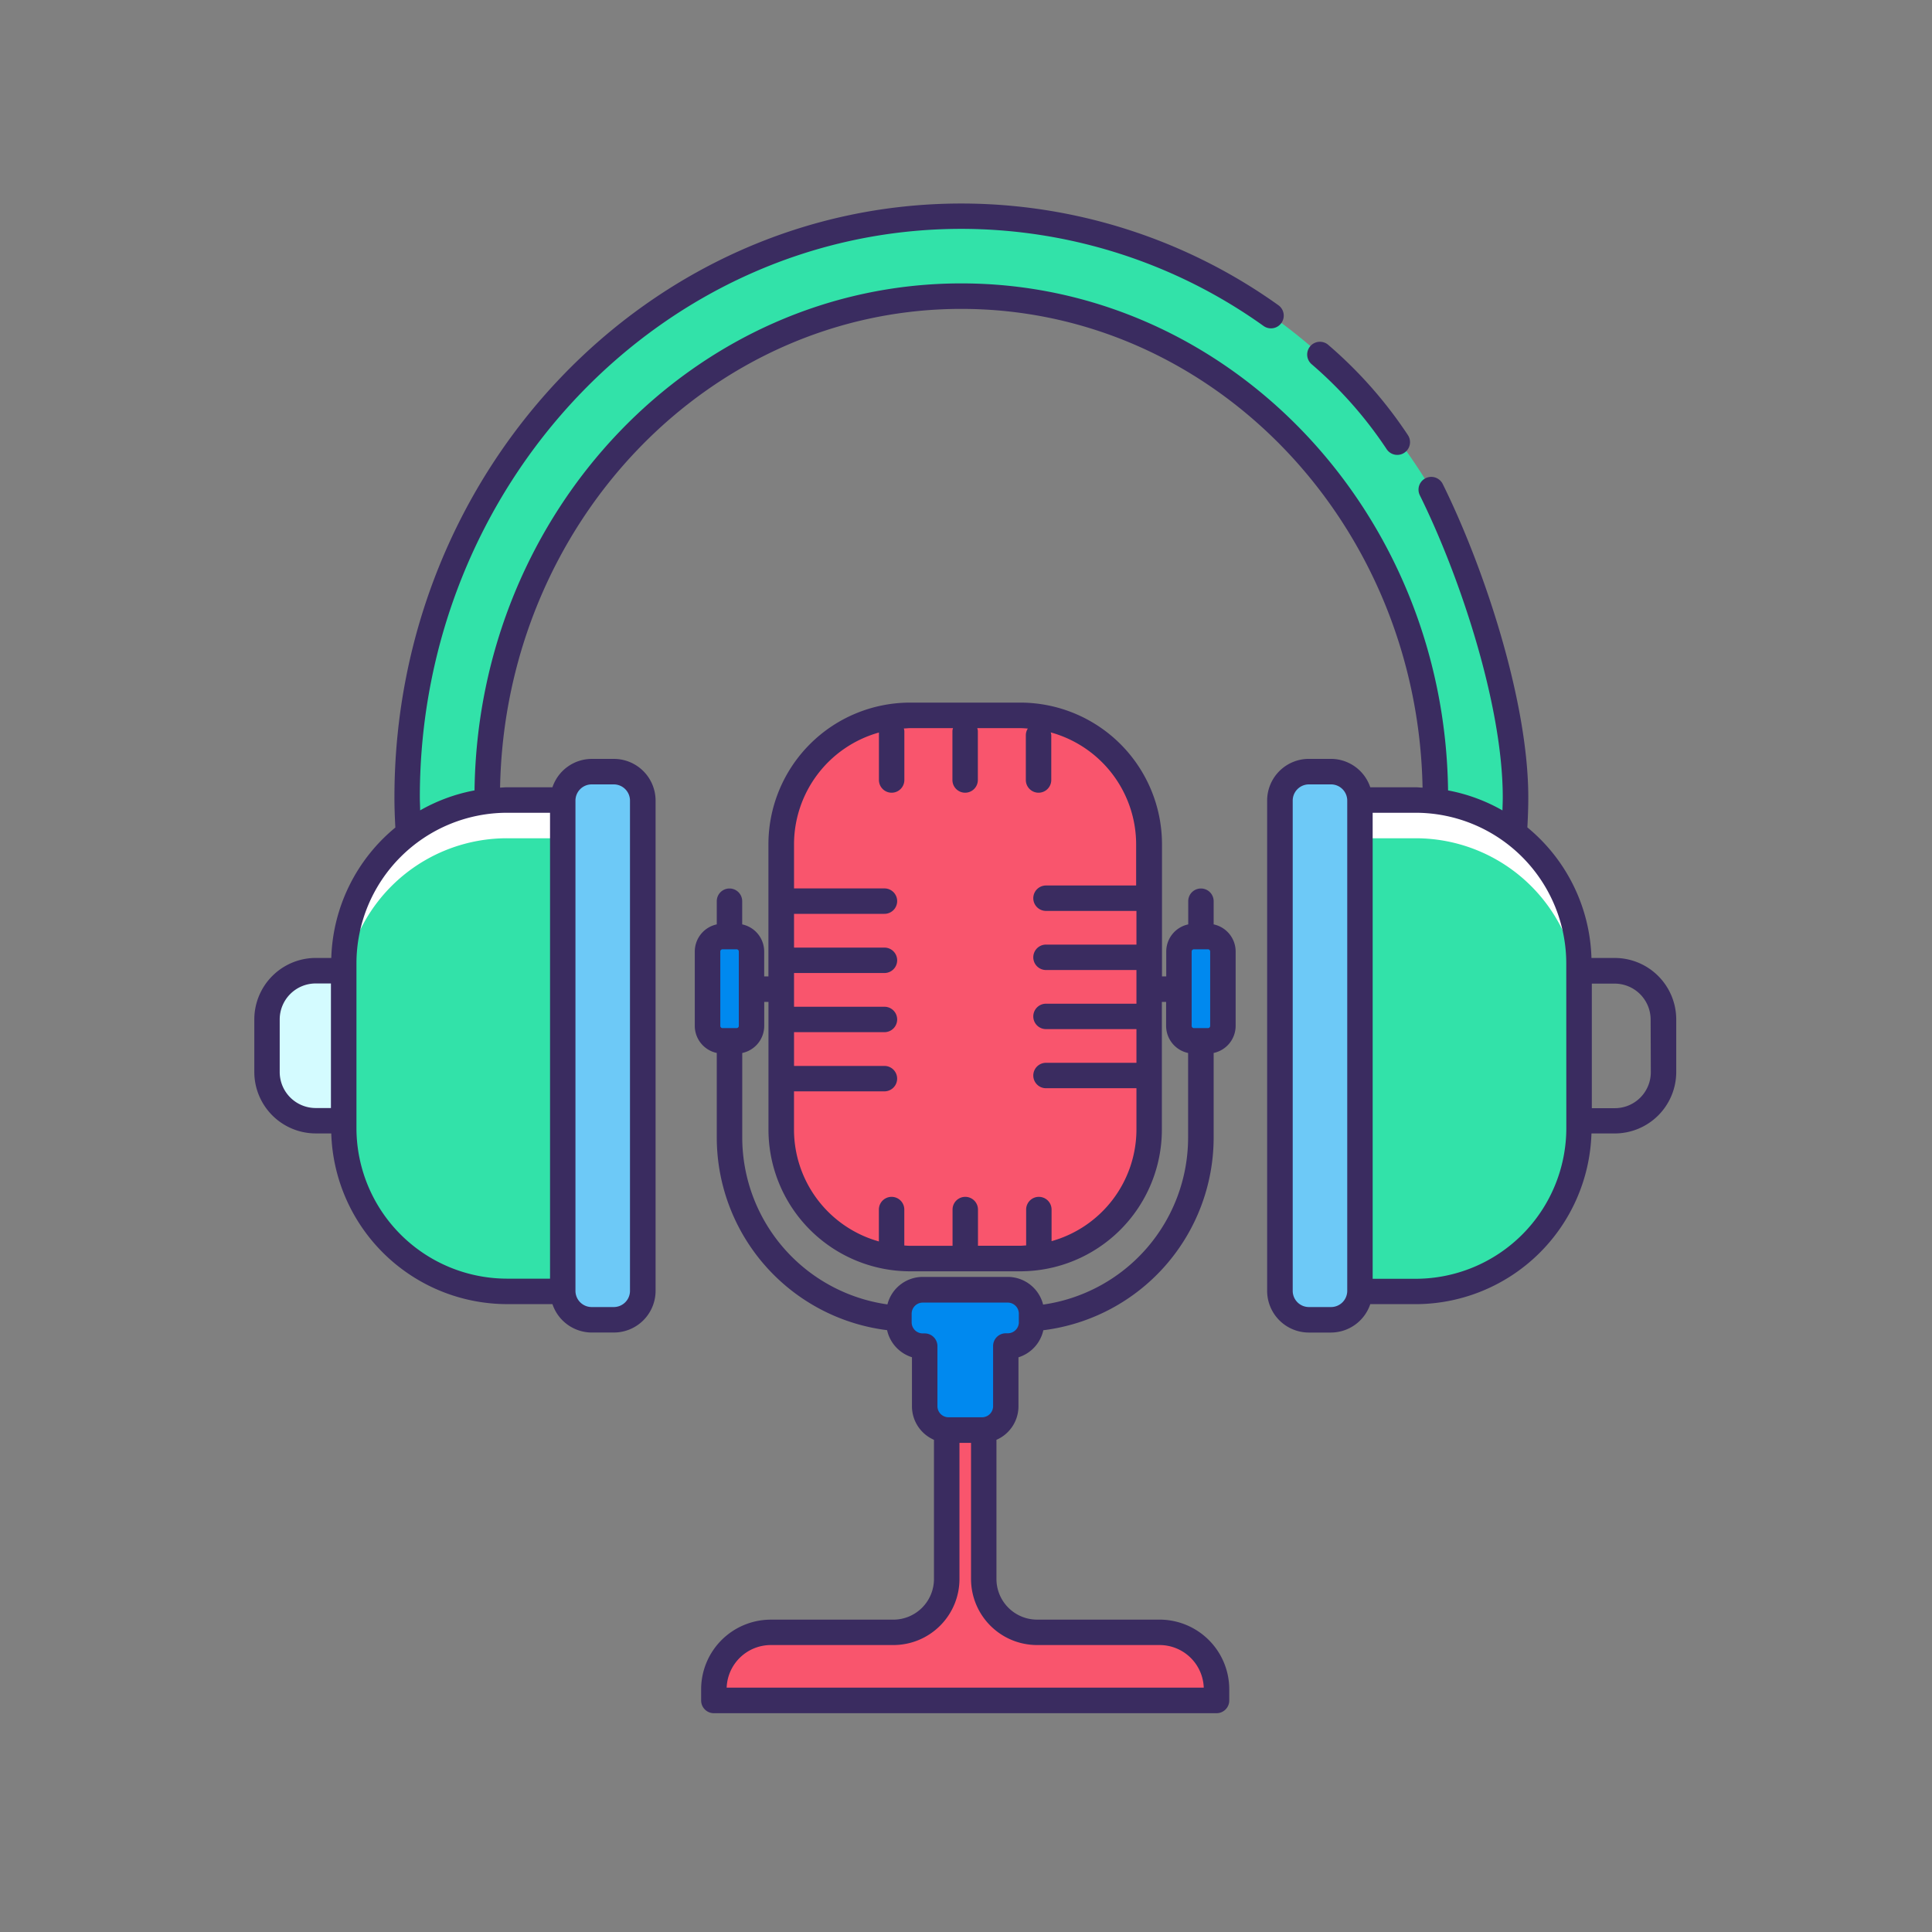 <svg xmlns="http://www.w3.org/2000/svg" width="76" height="76" viewBox="0 0 76 76">
  <rect x="0" y="0" width="76" height="76" fill="#808080" stroke="none"/>
  <g id="icon_takecommand" transform="translate(-1129 -1273)">
    <g id="Group_6451" data-name="Group 6451" transform="translate(225 -153)">
      <path id="Path_9658" data-name="Path 9658" d="M11.484,63.053c0-.024,0-.047,0-.071-.022,0-.043-.007-.065-.007H10.384a1.922,1.922,0,0,0-1.916,1.916v2.068a1.922,1.922,0,0,0,1.916,1.916h1.038c.021,0,.041-.006.061-.006Z" transform="translate(906.034 1401.209)" fill="#d4fbff"/>
      <path id="Path_9660" data-name="Path 9660" d="M41.263,3.776c-12.022,0-21.8,10.256-21.8,22.863,0,.532.024,1.06.058,1.587a6.384,6.384,0,0,1,3.1-1.256c0-.111-.008-.221-.008-.331,0-10.871,8.369-19.715,18.654-19.715s18.654,8.844,18.654,19.715c0,.111-.006.221-.008.331a6.382,6.382,0,0,1,3.1,1.256c.034-.526.058-1.055.058-1.587,0-12.606-9.78-22.863-21.8-22.863Z" transform="translate(900.553 1430.725)" fill="#32e2a9"/>
      <path id="Path_9661" data-name="Path 9661" d="M20.91,49.585a6.427,6.427,0,0,0-6.427,6.427v6.477a6.427,6.427,0,0,0,6.427,6.427H23.1V49.585Z" transform="translate(903.035 1407.885)" fill="#fff"/>
      <path id="Path_9662" data-name="Path 9662" d="M14.483,59.012v4.973a6.427,6.427,0,0,0,6.427,6.427H23.1V52.585H20.91A6.426,6.426,0,0,0,14.483,59.012Z" transform="translate(903.035 1406.39)" fill="#32e2a9"/>
      <path id="Path_9663" data-name="Path 9663" d="M33.681,47.358h-.871A1.138,1.138,0,0,0,31.671,48.5V67.783a1.138,1.138,0,0,0,1.138,1.138h.871a1.138,1.138,0,0,0,1.138-1.138V48.5A1.138,1.138,0,0,0,33.681,47.358Z" transform="translate(894.465 1408.996)" fill="#6dc9f7"/>
      <path id="Path_9664" data-name="Path 9664" d="M96.407,49.585H94.215v19.33h2.192a6.427,6.427,0,0,0,6.427-6.427V56.012A6.427,6.427,0,0,0,96.407,49.585Z" transform="translate(863.281 1407.885)" fill="#fff"/>
      <path id="Path_9665" data-name="Path 9665" d="M96.407,52.585H94.215V70.411h2.192a6.427,6.427,0,0,0,6.427-6.427V59.011A6.427,6.427,0,0,0,96.407,52.585Z" transform="translate(863.281 1406.39)" fill="#32e2a9"/>
      <path id="Path_9666" data-name="Path 9666" d="M89.946,47.358h-.871A1.138,1.138,0,0,0,87.936,48.5V67.783a1.138,1.138,0,0,0,1.138,1.138h.871a1.138,1.138,0,0,0,1.138-1.138V48.5A1.138,1.138,0,0,0,89.946,47.358Z" transform="translate(866.412 1408.996)" fill="#6dc9f7"/>
      <path id="Path_9667" data-name="Path 9667" d="M58.222,42.947H53.888a5.069,5.069,0,0,0-5.069,5.069v11.23a5.069,5.069,0,0,0,5.069,5.069h4.334a5.069,5.069,0,0,0,5.069-5.069V48.016A5.069,5.069,0,0,0,58.222,42.947Z" transform="translate(885.915 1411.195)" fill="#f9556d"/>
      <path id="Path_9668" data-name="Path 9668" d="M61.068,106.966H56.246a2.1,2.1,0,0,1-2.1-2.1V99.007c-.024,0-.047.008-.072.008H52.762c-.025,0-.048-.006-.072-.008v5.862a2.1,2.1,0,0,1-2.1,2.1H45.771a2.238,2.238,0,0,0-2.238,2.238v.441H63.307V109.2a2.239,2.239,0,0,0-2.239-2.238Z" transform="translate(888.551 1383.244)" fill="#f9556d"/>
      <g id="Group_6450" data-name="Group 6450" transform="translate(931.833 1462.841)">
        <path id="Path_9669" data-name="Path 9669" d="M62.328,88.015H58.983a.937.937,0,0,0-.938.938v.338a.937.937,0,0,0,.938.938h.078V92.6a.937.937,0,0,0,.938.938h1.314a.937.937,0,0,0,.938-.938V90.228h.078a.937.937,0,0,0,.938-.938v-.338A.938.938,0,0,0,62.328,88.015Z" transform="translate(-50.518 -74.116)" fill="#0089ef"/>
        <path id="Path_9670" data-name="Path 9670" d="M81.156,60.3H80.6a.588.588,0,0,0-.589.588V63.81a.589.589,0,0,0,.589.589h.554a.589.589,0,0,0,.589-.589V60.884A.588.588,0,0,0,81.156,60.3Z" transform="translate(-61.471 -60.296)" fill="#0089ef"/>
        <path id="Path_9671" data-name="Path 9671" d="M44.177,60.3h-.554a.588.588,0,0,0-.589.588V63.81a.589.589,0,0,0,.589.589h.554a.589.589,0,0,0,.589-.589V60.884A.589.589,0,0,0,44.177,60.3Z" transform="translate(-43.034 -60.296)" fill="#0089ef"/>
      </g>
      <path id="Path_9672" data-name="Path 9672" d="M60.989,32.46h-.917a6.913,6.913,0,0,0-2.521-5.136c.021-.393.036-.787.036-1.183,0-3.8-1.745-9.052-3.366-12.326a.5.5,0,1,0-.9.445c1.571,3.173,3.262,8.244,3.262,11.881,0,.172-.008.342-.012.514a6.875,6.875,0,0,0-2.14-.786C54.294,14.846,45.76,5.924,35.284,5.924s-19.01,8.922-19.149,19.944a6.875,6.875,0,0,0-2.14.786c0-.171-.012-.342-.012-.514,0-12.33,9.555-22.361,21.3-22.361A20.467,20.467,0,0,1,47.175,7.6a.5.5,0,1,0,.581-.818,21.458,21.458,0,0,0-12.472-4c-12.3,0-22.3,10.481-22.3,23.364,0,.4.015.79.036,1.183A6.913,6.913,0,0,0,10.5,32.459h-.61a2.42,2.42,0,0,0-2.418,2.417v2.069a2.42,2.42,0,0,0,2.418,2.417h.609a6.931,6.931,0,0,0,6.917,6.715H19.2a1.636,1.636,0,0,0,1.546,1.117h.871a1.642,1.642,0,0,0,1.64-1.64V26.269a1.642,1.642,0,0,0-1.64-1.64h-.871A1.637,1.637,0,0,0,19.2,25.745H17.412c-.092,0-.181.011-.272.014.194-10.418,8.255-18.832,18.144-18.832s17.95,8.414,18.144,18.832c-.091,0-.181-.014-.272-.014H51.371a1.636,1.636,0,0,0-1.546-1.117h-.871a1.642,1.642,0,0,0-1.64,1.64V45.555a1.642,1.642,0,0,0,1.64,1.64h.871a1.637,1.637,0,0,0,1.546-1.117h1.784a6.931,6.931,0,0,0,6.917-6.715h.917a2.42,2.42,0,0,0,2.418-2.417V34.877a2.421,2.421,0,0,0-2.418-2.417ZM8.471,36.946V34.877a1.416,1.416,0,0,1,1.415-1.414h.6v4.9h-.6A1.417,1.417,0,0,1,8.471,36.946ZM20.105,26.269a.638.638,0,0,1,.637-.637h.871a.638.638,0,0,1,.637.637V45.555a.638.638,0,0,1-.637.637h-.871a.638.638,0,0,1-.637-.637Zm-1,.479V45.075h-1.69a5.931,5.931,0,0,1-5.925-5.925V32.673a5.931,5.931,0,0,1,5.925-5.925Zm31.36,18.807a.638.638,0,0,1-.637.637h-.871a.638.638,0,0,1-.637-.637V26.269a.638.638,0,0,1,.637-.637h.871a.638.638,0,0,1,.637.637Zm8.618-6.4a5.931,5.931,0,0,1-5.925,5.925H51.465V26.748h1.691a5.931,5.931,0,0,1,5.925,5.925Zm3.324-2.2a1.416,1.416,0,0,1-1.415,1.414h-.906v-4.9h.906A1.417,1.417,0,0,1,62.4,34.877Z" transform="translate(906.532 1431.224)" fill="#3a2c60"/>
      <path id="Path_9673" data-name="Path 9673" d="M93.209,17.867a.5.5,0,0,0,.825-.57,17.08,17.08,0,0,0-3.121-3.536.5.5,0,0,0-.668.749A16.2,16.2,0,0,1,93.209,17.867Z" transform="translate(865.344 1425.811)" fill="#3a2c60"/>
      <path id="Path_9674" data-name="Path 9674" d="M62.444,50.67v-.912a.5.5,0,0,0-1,0v.912a1.092,1.092,0,0,0-.865,1.066v.98h-.167v-5.2a5.576,5.576,0,0,0-5.57-5.57H50.5a5.576,5.576,0,0,0-5.57,5.57v5.2h-.167v-.98a1.091,1.091,0,0,0-.865-1.066v-.912a.5.5,0,0,0-1,0v.912a1.092,1.092,0,0,0-.865,1.066v2.926a1.091,1.091,0,0,0,.865,1.066v3.336a7.642,7.642,0,0,0,6.7,7.568,1.442,1.442,0,0,0,.978,1.065v1.93a1.44,1.44,0,0,0,.866,1.319V76.42a1.6,1.6,0,0,1-1.6,1.6H45.022a2.742,2.742,0,0,0-2.739,2.74V81.2a.5.5,0,0,0,.5.5H62.558a.5.5,0,0,0,.5-.5v-.441a2.743,2.743,0,0,0-2.739-2.74H55.5a1.6,1.6,0,0,1-1.6-1.6V70.946a1.44,1.44,0,0,0,.866-1.319V67.7a1.441,1.441,0,0,0,.978-1.065,7.642,7.642,0,0,0,6.7-7.568V55.728a1.092,1.092,0,0,0,.865-1.066V51.737A1.092,1.092,0,0,0,62.444,50.67Zm-.137,3.993a.087.087,0,0,1-.087.087h-.554a.087.087,0,0,1-.087-.087V51.737a.087.087,0,0,1,.087-.087h.554a.087.087,0,0,1,.087.087Zm-13.03-11.54V44.99a.5.5,0,0,0,1,0V43.063a.481.481,0,0,0-.02-.1c.082,0,.162-.013.245-.013h1.689a.469.469,0,0,0-.023.113V44.99a.5.5,0,1,0,1,0V43.063a.5.5,0,0,0-.023-.113h1.689c.1,0,.2.009.3.016a.488.488,0,0,0-.078.253V44.99a.5.5,0,0,0,1,0V43.218a.455.455,0,0,0-.021-.1,4.572,4.572,0,0,1,3.36,4.4v1.622H55.849a.5.5,0,0,0,0,1h3.558v1.325H55.849a.5.5,0,0,0,0,1h3.558v1.325H55.849a.5.5,0,0,0,0,1h3.558v1.325H55.849a.5.5,0,0,0,0,1h3.558v1.622a4.572,4.572,0,0,1-3.339,4.394V61.888a.5.5,0,0,0-1,0V63.3c-.075,0-.149.012-.225.012H53.173V61.888a.5.5,0,1,0-1,0v1.426H50.5c-.076,0-.15-.008-.225-.012V61.888a.5.5,0,1,0-1,0v1.254a4.572,4.572,0,0,1-3.339-4.394V57.238h3.557a.5.5,0,1,0,0-1H45.937V54.91h3.557a.5.5,0,1,0,0-1H45.937V52.583h3.557a.5.5,0,0,0,0-1H45.937V50.255h3.557a.5.5,0,0,0,0-1H45.937V47.517a4.572,4.572,0,0,1,3.339-4.394Zm-6.24,8.614a.087.087,0,0,1,.087-.087h.554a.087.087,0,0,1,.087.087v2.926a.087.087,0,0,1-.087.087h-.554a.087.087,0,0,1-.087-.087ZM55.5,79.019H60.32a1.739,1.739,0,0,1,1.735,1.676H43.287a1.739,1.739,0,0,1,1.735-1.676h4.823a2.6,2.6,0,0,0,2.6-2.6V71.066H52.9v5.353A2.6,2.6,0,0,0,55.5,79.019Zm-.718-12.7a.437.437,0,0,1-.436.436h-.078a.5.5,0,0,0-.5.5v2.368a.437.437,0,0,1-.436.436H52.014a.437.437,0,0,1-.436-.436V67.26a.5.5,0,0,0-.5-.5H51a.437.437,0,0,1-.436-.436v-.338A.437.437,0,0,1,51,65.548h3.345a.437.437,0,0,1,.436.436v.338Zm.952-.7a1.438,1.438,0,0,0-1.389-1.082H51a1.438,1.438,0,0,0-1.389,1.082A6.641,6.641,0,0,1,43.9,59.065V55.729a1.092,1.092,0,0,0,.865-1.066v-.944h.167v5.028a5.576,5.576,0,0,0,5.57,5.57h4.335a5.576,5.576,0,0,0,5.57-5.57V53.719h.167v.944a1.091,1.091,0,0,0,.865,1.066v3.336A6.641,6.641,0,0,1,55.732,65.627Z" transform="translate(889.298 1411.693)" fill="#3a2c60"/>
    </g>
    <rect id="Rectangle_1047" data-name="Rectangle 1047" width="76" height="76" transform="translate(1129 1273)" fill="none"/>
  </g>
</svg>
